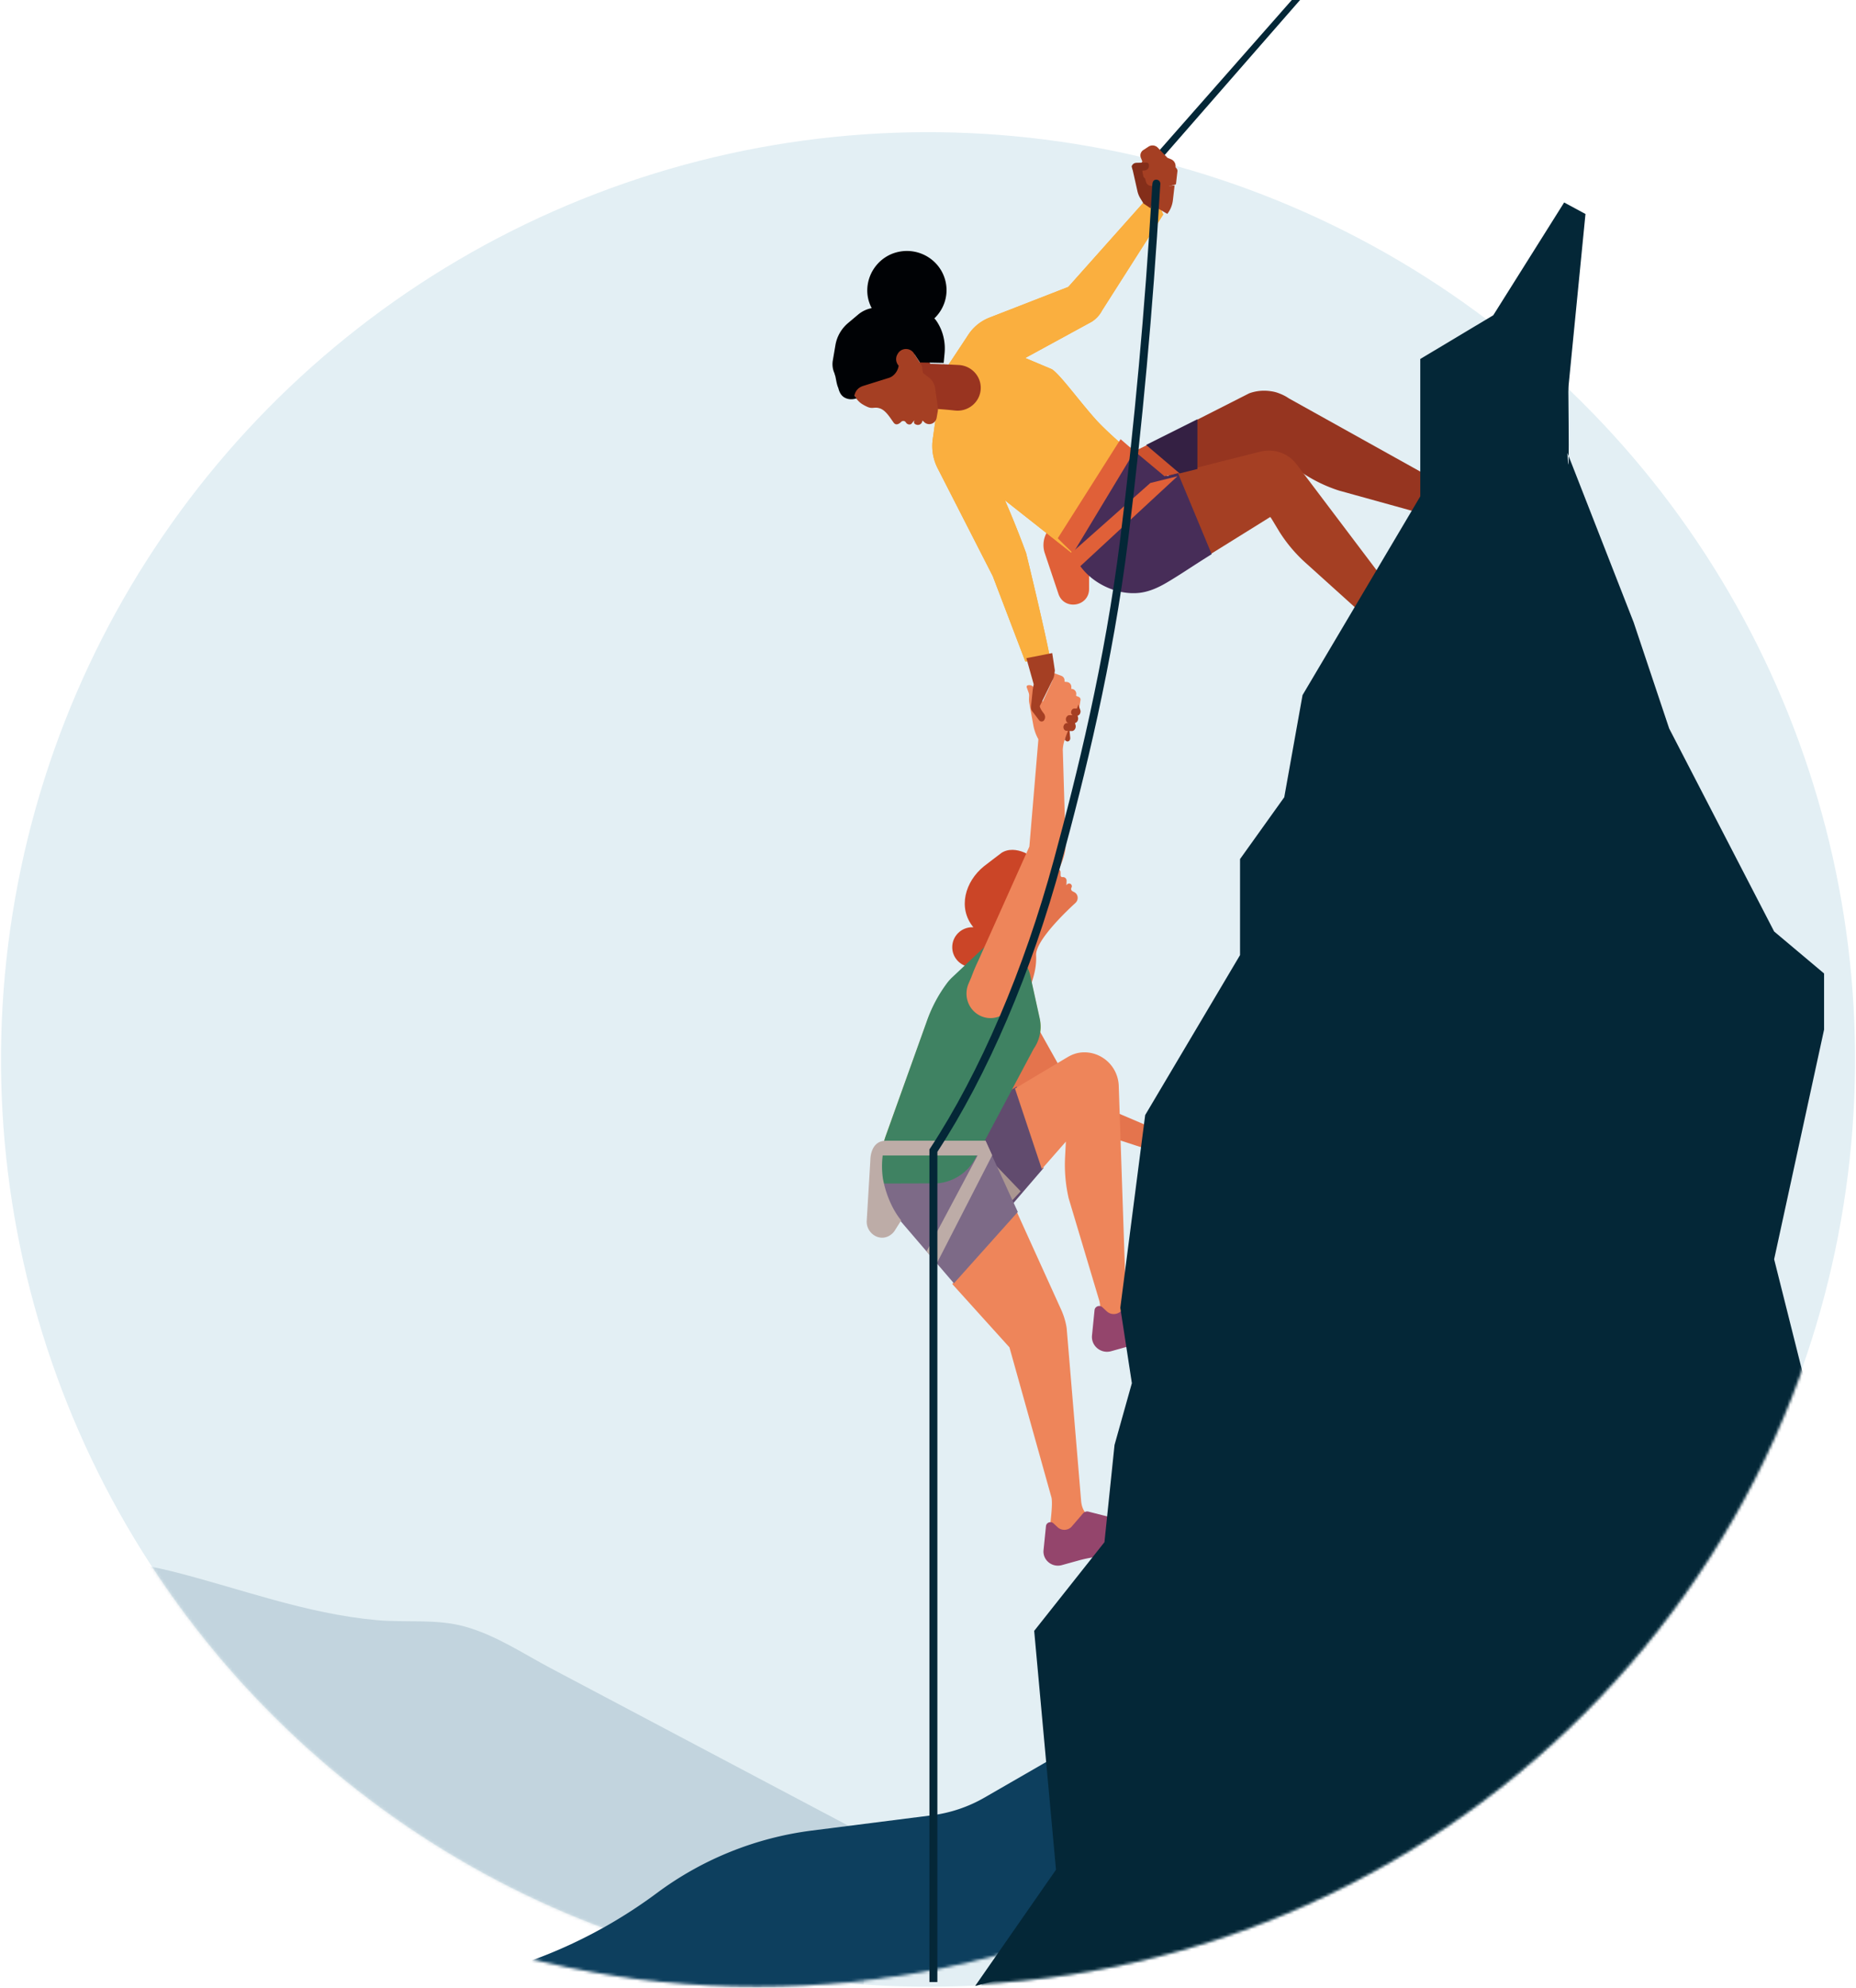 <svg xmlns="http://www.w3.org/2000/svg" xmlns:xlink="http://www.w3.org/1999/xlink" width="651" height="697" viewBox="0 0 651 697">
    <defs>
        <circle id="a" cx="458.512" cy="458.5" r="325.153"/>
        <path id="c" d="M0 0h840v207H0z"/>
        <path id="e" d="M0 0h801v118H0z"/>
        <circle id="g" cx="325.889" cy="325.762" r="325.5"/>
    </defs>
    <g fill="none" fill-rule="evenodd">
        <g transform="translate(-133 -87)">
            <mask id="b" fill="#fff">
                <use xlink:href="#a"/>
            </mask>
            <use fill="#E3EFF4" transform="rotate(130 458.512 458.5)" xlink:href="#a"/>
            <g mask="url(#b)">
                <g transform="matrix(-1 0 0 1 477 576)">
                    <mask id="d" fill="#fff">
                        <use xlink:href="#c"/>
                    </mask>
                    <path fill="#0D3F5E" fill-opacity=".15" d="M852.906 3.952c-32.212 4.657-64.438 9.223-96.686 13.627-31.007 4.233-61.15 8.269-92.344 2.684-1.272-.23-2.541-.472-3.809-.726-37.06-7.505-73.264-16.64-111.28-18.037-31.155-1.145-62.674 2.4-91.94 13.529-15.13 5.754-27.337 15.023-41.36 22.667-19.137 10.43-40.928 16.062-62.584 17.762-23.16 1.817-46.809.853-69.496 6.59-23.977 6.062-46.558 14.782-71.558 17.05-10.268.932-20.846-.524-30.85 2.24-10.875 3.005-20.421 9.461-30.297 14.686l-47.672 25.22L40 154.588 41.048 207h837.866L880 0c-9.031 1.32-18.061 2.645-27.094 3.952" mask="url(#d)"/>
                </g>
            </g>
            <g mask="url(#b)">
                <g transform="matrix(-1 0 0 1 439 665)">
                    <mask id="f" fill="#fff">
                        <use xlink:href="#e"/>
                    </mask>
                    <path fill="#0D3F5E" d="M951.51 117L952 11.64c-19.754-3.599-41.77.982-53.18-7.3-76.728-55.697-92.006-30.277-105.979-24.794-127.63 50.072-159.944 32.058-241.713 15.778-25.347-5.046-50.87-3.755-75.29 5.097-52.952 19.19-81.47 7.856-108.625 8.435-40.011.853-45.325 24.32-84.591 32.939-12.799 2.81-26.12 4.823-39.158 3.159-13.542-1.73-23.825-9.583-37.686-6.307-24.711 5.84-41.518 39.305-61.851 54.284-13.922 10.259-71.168 10.542-85.089 20.8-.689.507-1.3 1.623-1.838 3.269h894.51z" mask="url(#f)"/>
                </g>
            </g>
            <path fill="#0D3F5E" d="M493.565 750.771a115.508 115.508 0 0 0-54.368-21.89l-42.051-5.346a49.435 49.435 0 0 1-18.454-6.21l-27.84-16.049a47.022 47.022 0 0 0-37.455-4.148l-27.514 8.57L284 784h289l-16.11-3.791a172.184 172.184 0 0 1-63.325-29.438" mask="url(#b)" transform="matrix(-1 0 0 1 857 0)"/>
        </g>
        <path fill="#F7D73D" d="M310.73 398.204l14.491-40.274a49.471 49.471 0 0 1 7.84-14.056l15.203-14.228c4.927-2.019 10.487.882 11.636 6.07l4.781 21.606a13.498 13.498 0 0 1-2.137 10.679l-20.426 38.196a16.672 16.672 0 0 1-13.423 8.748l-.023.055h-18.787a32.94 32.94 0 0 1-.559-2.468 29.441 29.441 0 0 1 1.403-14.328"/>
        <path fill="#E4744D" d="M377.273 384.028L419 401.773 414.755 407 350 385.902 363.24 359a143097.21 143097.21 0 0 0 14.033 25.028"/>
        <path fill="#614B6E" d="M342 389.892L356.63 381l9.37 28.612L345.888 433z"/>
        <path fill="#AB9791" d="M353.142 423l-11.366-14.958L341 400l17 17.718z"/>
        <path fill="#EE855A" d="M356.672 425l15.534 34.237a25.124 25.124 0 0 1 1.846 5.927c.053.294.088.59.113.889l5.049 60.315c.178 1.85.74 3.216 1.786 4.498l-2.956 5.554c-1.137 1.182-4.38 3.113-5.882 2.442l-3.823-3.226.15-1.959c.092-1.222.77-6.454.326-8.542l-14.743-52.685L334 450.23 356.672 425z"/>
        <path fill="#7D6A87" d="M315.334 427.53c-3.237-3.957-5.459-9.476-6.334-14.336L345.567 400 357 424.965 334.592 450l-19.258-22.47z"/>
        <path fill="#E4744D" d="M358.11 300c.032.045.311.072.38.088a14.205 14.205 0 0 1 1.4.416c.592.212 1.171.465 1.724.768.555.303 1.083.655 1.574 1.054.505.41.916.891 1.376 1.346.117.115.237.226.365.33.638.511 1.425.727 2.228.8.12.01.244.016.365.016l3.493.014c.53.001.96.429.966.958l.01 1.15a.63.63 0 0 0 .662.623l.155-.009a1.234 1.234 0 0 1 1.3 1.27l-.052 1.588.18-.224c.31-.387.867-.495 1.282-.226a.952.952 0 0 1 .367 1.155l-.106.236a.906.906 0 0 0 .39 1.148l.69.372.033.017c1.355.755 1.471 2.674.327 3.72-3.217 2.945-14.065 13.267-13.805 18.373.284 5.572-1.71 9.509-2.895 14.017L347 340.748 358.11 300z"/>
        <path fill="#EE855A" d="M418.504 203.488l.03-.017c-.036.034-.114.101-.03.017"/>
        <path fill="#E06038" d="M373.9 181.306c-.132 0-2.24-.306-2.24-.306l-3.685 4.557a8.869 8.869 0 0 0-1.514 8.4l4.79 14.28c1.985 5.918 10.749 4.494 10.749-1.746v-21.76"/>
        <path fill="#EB754B" d="M380 200"/>
        <path fill="#A53F23" d="M420 198l2-2-2 2zM413 202l4-2-4 2zM418.065 199.771l.87-.542-.87.542zM409 204l2-1-2 1z"/>
        <path fill="#AB738C" d="M416 199.913l1-.826-1 .826M411 204l2-1-2 1M422.927 195.234l-.854.532.854-.532zM418 199l2-1-2 1"/>
        <path fill="#042737" d="M400.044 60.253L453.104 0H456l-53.237 60.947a1.403 1.403 0 0 1-2.719-.694z"/>
        <path fill="#CB4527" d="M334 332.129c0-3.865 3.15-6.998 7.039-6.998.127 0 .252.012.377.019-5.582-6.775-2.907-16.06 3.722-21.4 0 0 5.976-4.601 6.237-4.759.207-.125.418-.236.63-.335h.002c2.71-1.291 5.879-.455 7.993.613l-4.573 26.951L339.725 339c-3.259-.613-5.725-3.453-5.725-6.871z"/>
        <path fill="#3F8262" d="M310.73 398.131l14.491-40.447a49.755 49.755 0 0 1 6.986-13.006 15.999 15.999 0 0 1 1.875-2.07l14.182-13.33c4.927-2.027 11.945 7.502 13.094 12.713l3.323 15.083a13.604 13.604 0 0 1-2.137 10.724l-20.426 38.361a16.668 16.668 0 0 1-13.423 8.786l-18.81.055a33.203 33.203 0 0 1-.559-2.478 29.688 29.688 0 0 1 1.403-14.39"/>
        <path fill="#EE855A" d="M339.695 344.988c.357-.842.671-1.563.917-2.116.705-1.914 1.54-3.977 2.52-6.005l17.925-40.023 3.146-37.405a.72.72 0 0 0-.084-.404l-.27-.5a16.14 16.14 0 0 1-1.407-4.254l-1.4-7.664a7.745 7.745 0 0 1-.114-1.791l.044-.86a2.644 2.644 0 0 0-.154-1.04l-.687-1.897c-.105-.291.04-.628.334-.71a2.08 2.08 0 0 1 2.347.966l2.935 4.784 1.69-3.665 1.523-3.305c.213-.464.356-.956.425-1.463l.222-1.636 2.674.98v.006c.304.108.571.304.767.56.004.005.01.01.014.017.088.119.16.25.213.39l.026.078c.047.144.08.293.085.449l.016.577.871.094c.302.033.572.15.803.32.114.083.222.176.313.286.115.14.202.3.269.473.052.131.093.268.112.412.013.111.017.225.009.341l-.037.544.379.067c.75.134 1.3.76 1.377 1.506.01.107.012.216.003.327l-.05.57.93.38a1.01 1.01 0 0 1 .607 1.09l-.408 2.626-4.388 9.46a13.595 13.595 0 0 0-1.413 5.286l1.009 33.823a19.312 19.312 0 0 1-1.203 5.375l-15.439 39.453c-.313 2.339-.784 5.441-1.493 8.731-1.178 5.472-7.071 8.372-11.988 5.873-4.007-2.036-5.747-6.916-3.97-11.106"/>
        <path fill="#F48B8B" d="M341.485 115.5h.03-.03z"/>
        <path fill="#EE855A" d="M356 381.695l18.371-10.96c1.243-.743 2.59-1.315 4.01-1.562 6.781-1.18 13.491 3.802 14.011 11.21l2.435 72.136L396 464.573c-1.634 2.006-10.094 3.265-10.103-5.999a9.2 9.2 0 0 0-.36-2.633l-10.688-35.735a52.296 52.296 0 0 1-1.271-14.43l.28-5.473-8.438 9.631-9.42-28.239z"/>
        <path fill="#94456C" d="M383.916 459.408l-.89 8.86c-.366 3.658 3.122 6.532 6.712 5.53l6.163-1.72a45.858 45.858 0 0 1 8.467-1.527c2.672-.225 5.345.085 8.035-.159 5.428-.49 11.62-2.215 15.966-5.596.82-.638.74-1.26.327-2.217a4.648 4.648 0 0 0-4.459-2.78 13.57 13.57 0 0 1-3.982-.412l-20.733-5.324a1.988 1.988 0 0 0-2.005.629l-4.125 4.83c-1.327 1.555-3.71 1.685-5.203.285l-1.505-1.412c-.991-.93-2.634-.328-2.768 1.013"/>
        <path fill="#A53F23" d="M373.039 254.645c.16-.689.702-1.153 1.304-1.117l.452.017c-.648-.095-1.073-.919-.9-1.663.16-.689.702-1.154 1.303-1.117l.98.01v-.01c-.36-.24-.57-.738-.474-1.25.118-.633.59-1.083 1.136-1.083l.886.003.364-.91.07-.525.215.497c.16.441.338.917.512 1.375.348.92-.15 1.931-.935 2.096.04.115.08.226.124.36.328.996-.214 2.032-1.032 2.225l.175.537c.384 1.17-.42 2.402-1.472 2.254l-.588-.034.233 2.423c.086.894-.698 1.546-1.378 1.148-.147-.086-.384-.292-.56-.469.193-.723.438-1.433.733-2.114l.407-1.021-.656-.039c-.647-.095-1.072-.848-.9-1.593"/>
        <path fill="#BDACA7" d="M325 438.807L345.657 400l2.343 5.137L328.58 443z"/>
        <path fill="#BDACA7" d="M305.285 406.674s-.08-6.648 5.405-6.672V400h35.003l2.307 5.16h-38.392a30.346 30.346 0 0 0 .077 8.108c.082.465.183.938.292 1.415 1.005 4.53 3.06 9.425 5.943 13.036l.183.219a299.536 299.536 0 0 0-2.122 3.348 5.706 5.706 0 0 1-2.347 2.184c-3.663 1.82-7.87-1.303-7.624-5.446l1.275-21.35z"/>
        <path fill="#94456C" d="M366.876 535.138l-.85 8.416c-.352 3.476 2.985 6.207 6.419 5.254l5.895-1.634a44.088 44.088 0 0 1 8.098-1.45c2.557-.214 5.114.08 7.687-.15 5.19-.467 11.114-2.106 15.272-5.318.784-.606.708-1.197.311-2.106a4.449 4.449 0 0 0-4.264-2.642 13.043 13.043 0 0 1-3.809-.39l-19.831-5.058a1.91 1.91 0 0 0-1.918.598l-3.945 4.589c-1.27 1.476-3.55 1.6-4.978.27l-1.44-1.342c-.947-.883-2.519-.311-2.647.963"/>
        <path fill="#963520" d="M438.157 137.921a15.344 15.344 0 0 1 7.64-.732c1.052.135 2.104.42 3.137.85 1.101.426 2.16.975 3.151 1.656l60.835 33.879 10.947 5.203c.865 2.467-2.487 10.514-10.433 5.736-.765-.46-1.581-.829-2.446-1.046l-41.359-11.455a51.361 51.361 0 0 1-13.036-6.346l-7.306-5.118-27.296 21.085L403 180.271l17.079-33.177 18.078-9.173z"/>
        <path fill="#A53F23" d="M413.26 165.642l28.588-7.225.12-.03.12-.03.002.005c4.382-1.08 9.29.243 12.47 4.145l43.529 57.616 7.911 9.181c-.207 2.597-6.534 8.567-11.872.991-.514-.73-1.11-1.395-1.815-1.944l-34.217-30.86a51.503 51.503 0 0 1-9.362-11.068l-2.755-4.556-.427-.593L409 204.024l4.26-38.382z"/>
        <path fill="#CE522E" d="M408.468 167l-10.314-8.617-.154-.129 4.548-2.254L414 165.637z"/>
        <path fill="#472D58" d="M393.223 160.292l1.053-.3 6.538-2.992 8.459 9.93 3.911-1.001L425 194.322l-3.255 2.05c-4.172 2.65-8.29 5.446-12.551 7.947-2.959 1.736-6.157 3.185-9.556 3.566-7.88.88-16.762-3.361-21.14-9.977a73.764 73.764 0 0 1-1.332-2.114c-.543-.884-1.36-3.173-2.166-6.023l18.223-29.479z"/>
        <path fill="#CE522E" d="M408.468 167l-10.314-8.617-.154-.129 4.548-2.254L414 165.637z"/>
        <path fill="#342043" d="M402 156.01l18-9.01v17.447L413.757 166z"/>
        <g transform="matrix(-1 0 0 1 651.442 44.931)">
            <mask id="h" fill="#fff">
                <use xlink:href="#g"/>
            </mask>
            <path fill="#042737" d="M283.775 615.294l-47.672-74.296-20.576-27.59-2.954-30.237-5.076-19.22 3.386-23.445-7.283-59.947-27.78-49.758v-29.866l-12.952-19.239-5.351-31.76-34.48-61.826 15.236-66.501-20.422-49.27-16.193-6.884c-.61 44.686-.61 60.83 0 48.434L78.428 173.3l-12.456 37.222-36.817 71.174-17.515 14.722v19.684l17.515 80.528-17.515 69.728 4.68 16.813L.451 504l38.997 68-23.13 61.02 12.836 16.287 59.925.895 218.372 1.253-23.677-36.161z" mask="url(#h)"/>
        </g>
        <path fill="#042737" d="M370.393 655.62l-7.647-83.756 24.645-31.104 3.537-34.087 6.08-21.667-4.055-26.431 8.723-67.58 33.273-56.094v-33.67l15.512-21.688 6.41-35.805 41.298-69.699v-48.166l25.605-15.332L548.631 71l7.48 4.035-9.772 99.255 9.772 37.12 13.905 84.729v162.436l-13.905 48.098-17.273 23.481-40.67 46.804-21.974 41.09-12.904 17.818-16.98 24.507-31.81 16.968-72.465 19.045z"/>
        <path fill="#FAA92E" d="M372.503 132.506c-.135-.09.122.067 0 0M327.17 153.972l3.746-26.504c.47 1.196 1.198 2.96 2.12 5.141l-1.34-3.208c.136-.241 5.276-7.943 7.902-11.967a15.68 15.68 0 0 1 7.441-6.054l27.667-10.772L401.089 71l5.25.495c-.016.025 1.661 3.72 1.661 3.72l-21.437 33.644a10.258 10.258 0 0 1-3.666 3.978l-23.295 12.702 9.306 3.912c2.846 1.772 9.085 10.486 15.301 17.49 3.33 3.75 10.467 10.033 12.804 11.748l-21.306 35.057-23.225-18.313c4.102 9.283 7.425 18.513 7.425 18.513.046.133 5.949 24.348 8.305 36.274L359.66 232l-11.438-29.971-19.344-37.835a17.18 17.18 0 0 1-1.71-10.222"/>
        <path fill="#FAAF3F" d="M327.17 153.972l3.746-26.504c.47 1.196 1.198 2.96 2.12 5.141l-1.34-3.208c.136-.241 5.276-7.943 7.902-11.967a15.68 15.68 0 0 1 7.441-6.054l27.667-10.772L401.089 71l5.25.495c-.016.025 1.661 3.72 1.661 3.72l-21.437 33.644a10.258 10.258 0 0 1-3.666 3.978l-23.295 12.702 9.306 3.912c2.846 1.772 9.085 10.486 15.301 17.49 3.33 3.75 10.467 10.033 12.804 11.748l-21.306 35.057-23.225-18.313c4.102 9.283 7.425 18.513 7.425 18.513.046.133 5.949 24.348 8.305 36.274L359.66 232l-11.438-29.971-19.344-37.835a17.18 17.18 0 0 1-1.71-10.222"/>
        <path fill="#993420" d="M325.75 125c.116 1.509.296 2.643.743 2.61.633-.05 4.907.138 9.766.377 4.404.217 7.836 3.841 7.739 8.178-.105 4.685-4.262 8.291-9 7.788a168.32 168.32 0 0 0-5.361-.488l-3.037-.193c.597-.166-.237-.193-1.48-.19l-6-9.373-1.12-3.545 7.75-5.164z"/>
        <path fill="#A53F23" d="M323.588 147.465l-.21.614a1.562 1.562 0 0 1-1.831.865c-1.205-.333-.987-.934-.837-1.572l-1.046 1.266c-.61.429-1.518.152-1.911-.49a1.042 1.042 0 0 0-1.665-.222 2 2 0 0 1-.08.082c-.842.823-1.856 1.154-2.552.2-1.252-1.716-2.761-4.348-4.873-5.021-1.966-.627-2.432.32-4.353-.526a14.492 14.492 0 0 1-1.713-.899 7.308 7.308 0 0 1-3.306-4.606L296 123.15c1.928-6.054 6.933-11.125 13.352-12.004a16.023 16.023 0 0 1 8.656 1.234l3.612 7.023c.402.258-1.065 4.505-.78 4.953l2.327 3.653c.217.336.318.732.299 1.126l.299 1.699c.68.513 1.378 1.034 1.988 1.487a5.712 5.712 0 0 1 2.221 3.683l.977 6.741c.071.485.065.978-.02 1.46l-.392 2.242c-.302 2.01-2.603 2.96-4.19 1.728l-.761-.71z"/>
        <path fill="#000205" d="M292.68 130.876c-.016-.042-.031-.084-.049-.125a7.627 7.627 0 0 1-.522-4.327l.917-5.4a12.981 12.981 0 0 1 4.457-7.763l3.533-2.971a10.451 10.451 0 0 1 4.73-2.24c-1.054-2.02-1.669-4.337-1.526-6.931.326-5.943 4.496-11.15 10.32-12.66 7.784-2.02 15.584 2.843 17.176 10.531.993 4.794-.68 9.507-4.004 12.665.285.216.676.736 1.103 1.417 2.025 3.232 2.859 7.056 2.498 10.84l-.317 3.338-8.322-.149-2.128-3.235c-1.393-2.12-4.588-1.94-5.731.319a3.364 3.364 0 0 0-.331 2.786c.147.462.395.888.722 1.254-.239 1.854-1.632 3.713-3.38 4.26l-8.971 2.809c-1.735.543-2.747 1.618-3.168 3.36.222.362.465.711.747 1.03-.982.327-2.043.426-3.047.174-2.159-.542-2.927-2.128-3.357-3.835-.59-1.31-.737-2.886-1.054-4.19a7.754 7.754 0 0 1-.295-.957"/>
        <path fill="#A53F23" d="M364.546 252.648l-2.47-3.246a2.273 2.273 0 0 1-.458-1.615l.595-5.673c.042-.401.204-1.266.36-2.187L360 230.785l9.07-1.785c.349 2.283.666 4.368.93 6.103l-.238 1.646a4.936 4.936 0 0 1-.457 1.47l-1.632 3.322-2.959 6.025s-.07.715 1.316 2.484c.721.92.638 1.757.224 2.446-.363.601-1.238.68-1.708.152"/>
        <path fill="#842E1A" d="M397.296 58.006l10.506 2.4c.152.034.238.215.18.375L403.51 73l-2.427-1.64-1.144-1.888a8.23 8.23 0 0 1-.983-2.459l-1.948-8.668c-.045-.199.11-.38.288-.34"/>
        <path fill="#A53F23" d="M411.4 70.197A9.695 9.695 0 0 1 409.439 75L405 72.395l.532-6.566c.004-.017-.005-.033-.02-.048L412 65l-.6 5.197z"/>
        <path fill="#A53F23" d="M400.69 56.622l-.525-1.29a2.238 2.238 0 0 1 .86-2.72l1.82-1.192a2.578 2.578 0 0 1 3.268.371l3.37 3.533 1.257.52a2.564 2.564 0 0 1 1.583 2.655l-.003.029a.264.264 0 0 0 .08.219c.372.357.65.796.592 1.304l-.525 4.587L407.734 66c-.127-.127-3.04-.72-3.186-.736l-1.035-.116a1.752 1.752 0 0 1-1.489-1.225l-.422-1.393a1.456 1.456 0 0 1-.603-.872l-.2-.898a3.616 3.616 0 0 1-.064-1.087l-.615-2.029a.26.26 0 0 1 .033-.222l.536-.8z"/>
        <path fill="#842E1A" d="M397.106 58.996c-.392-.906.348-1.874 1.454-1.903l3.544-.093c.466-.012.858.307.875.714l.02.487c.034.829-.689 1.529-1.636 1.585l-1.239.082.034.069-2.405.063c-.125.003-.237-.058-.278-.152l-.369-.852z"/>
        <path fill="#E06038" d="M371.053 188.698L393.046 154c2.077 1.845 3.957 3.417 4.954 4.148L376.367 194c-2.154-2.098-5.246-5.078-5.348-5.247-.036-.057-.019-.071.034-.055"/>
        <path fill="#E06038" d="M413 167l-34.577 32c-1.194-.929-3.912-3.02-4.423-3.505l29.484-26.137L413 167z"/>
        <path fill="#042737" d="M326 403.051l.231-.353c17.545-26.742 32.96-62.684 43.407-101.207 8.007-29.519 17.895-69.033 23.34-112.935 4.93-39.751 8.638-80.448 11.02-120.96.062-1.076.11-1.896.145-2.447.058-.923.136-2.199 1.497-2.149.47.016 1.358.353 1.36 1.535 0 .124-.015.243-.045.357-.035.503-.098 1.58-.174 2.87-2.385 40.572-6.097 81.33-11.036 121.143-5.466 44.078-15.385 83.717-23.416 113.327-10.478 38.634-25.932 74.716-43.54 101.662V695H326V403.051z"/>
    </g>
</svg>
